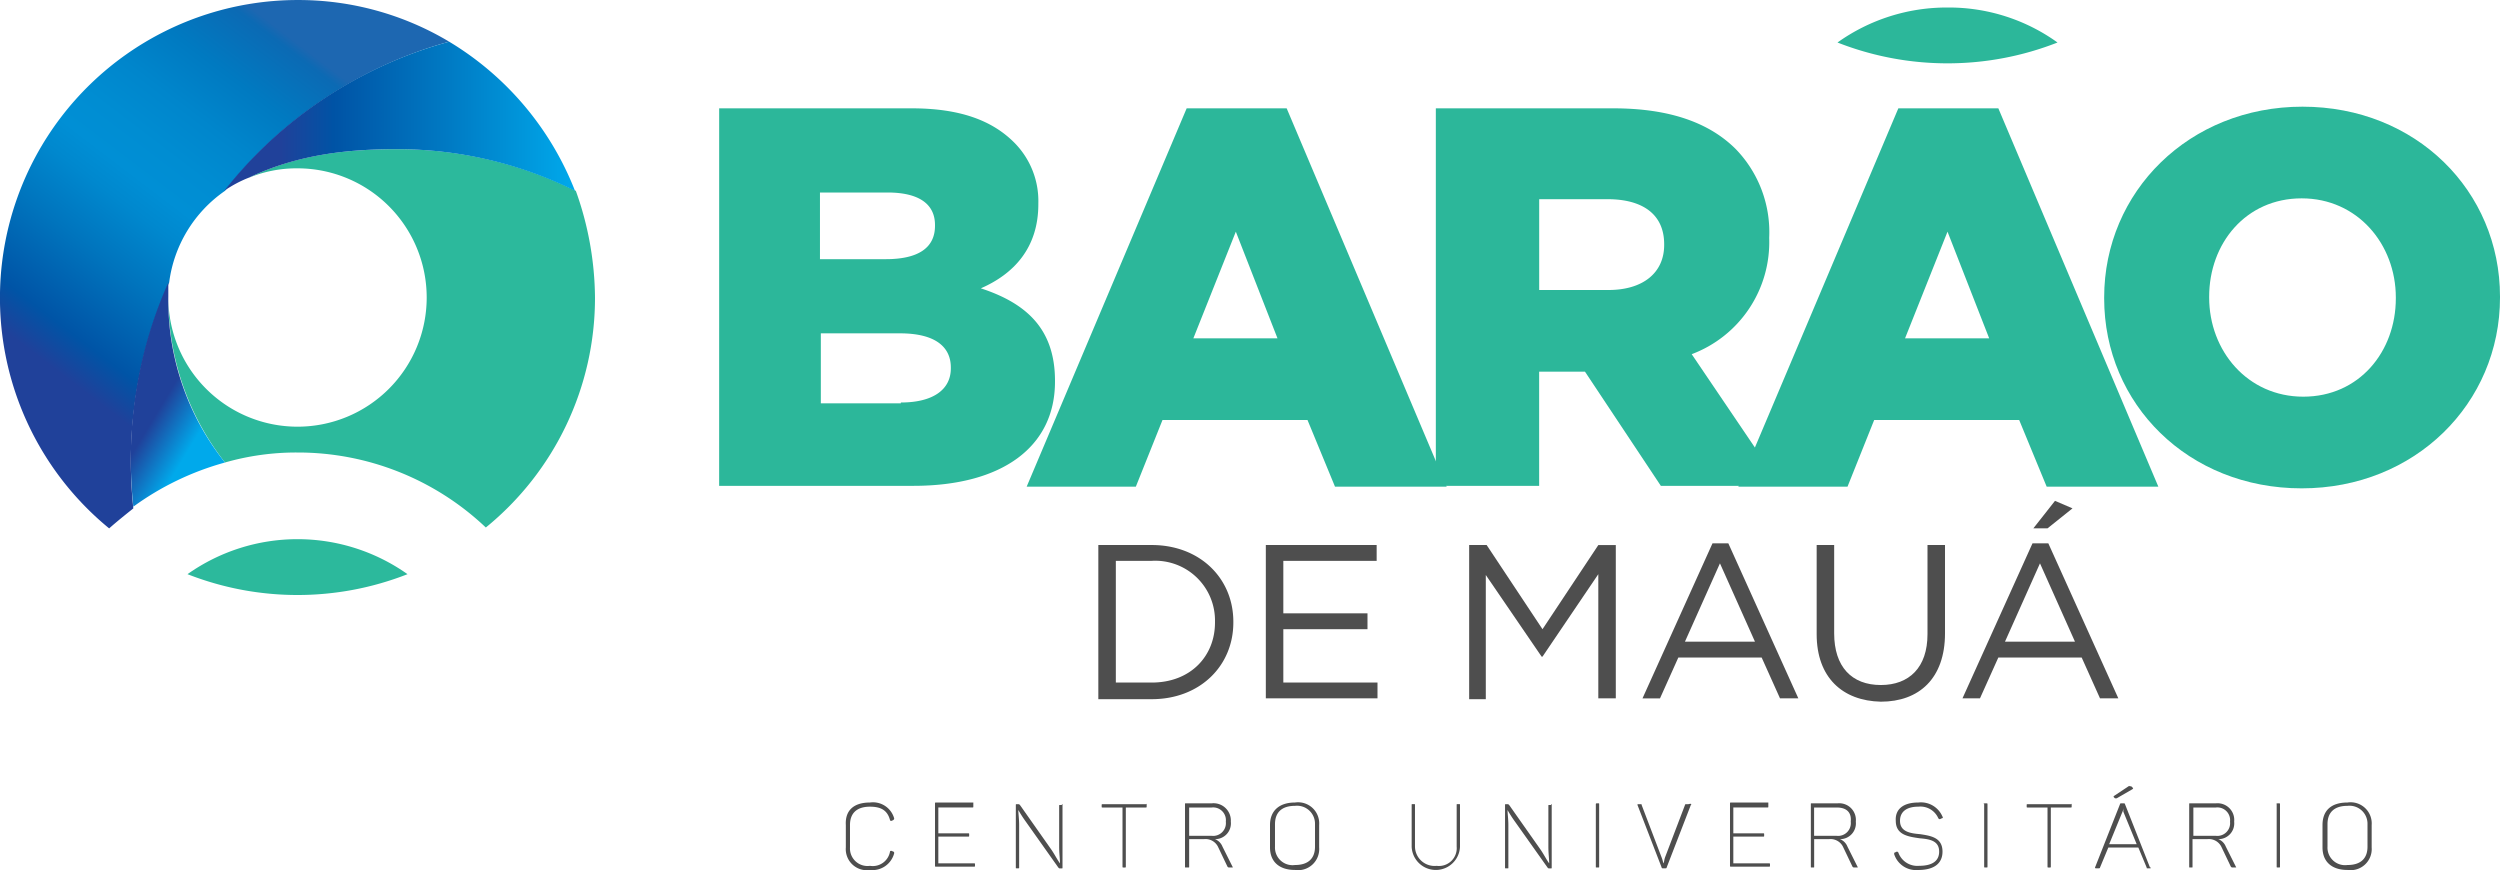 <?xml version="1.0" encoding="UTF-8"?>
<svg xmlns="http://www.w3.org/2000/svg" xmlns:xlink="http://www.w3.org/1999/xlink" width="247.191" height="86.023" viewBox="0 0 247.191 86.023">
  <defs>
    <linearGradient id="linear-gradient" x1="0.115" y1="0.869" x2="0.668" y2="0.014" gradientUnits="objectBoundingBox">
      <stop offset="0.144" stop-color="#20419a"></stop>
      <stop offset="0.22" stop-color="#0054a6"></stop>
      <stop offset="0.374" stop-color="#0074bd"></stop>
      <stop offset="0.485" stop-color="#0088ce"></stop>
      <stop offset="0.542" stop-color="#008fd5"></stop>
      <stop offset="0.613" stop-color="#008dd2"></stop>
      <stop offset="0.705" stop-color="#0086cc"></stop>
      <stop offset="0.809" stop-color="#007ac1"></stop>
      <stop offset="0.921" stop-color="#0b6ab4"></stop>
      <stop offset="0.941" stop-color="#1d67b1"></stop>
    </linearGradient>
    <linearGradient id="linear-gradient-2" x1="0.429" y1="0.474" x2="0.618" y2="0.745" gradientUnits="objectBoundingBox">
      <stop offset="0" stop-color="#20419a"></stop>
      <stop offset="1" stop-color="#00a9eb"></stop>
    </linearGradient>
    <linearGradient id="linear-gradient-3" x1="0.001" y1="0.499" x2="1" y2="0.499" gradientUnits="objectBoundingBox">
      <stop offset="0.16" stop-color="#20419a"></stop>
      <stop offset="0.31" stop-color="#0053a5"></stop>
      <stop offset="0.644" stop-color="#007bc4"></stop>
      <stop offset="1" stop-color="#00a9eb"></stop>
    </linearGradient>
  </defs>
  <g id="Style-Guide" transform="translate(-0.93 -0.398)">
    <g id="Logo-_-Barao-White" data-name="Logo-/-Barao-White" transform="translate(0.93 0.399)">
      <g id="Grupo_159" data-name="Grupo 159" transform="translate(0 0)">
        <g id="LogoBarao" transform="translate(0 0)">
          <g id="XMLID_91_">
            <path id="XMLID_104_" d="M69.961,38.853A29.279,29.279,0,0,1,59.167,61.594a27.01,27.01,0,0,0-18.622-7.416,25.54,25.54,0,0,0-7.169.989,26.244,26.244,0,0,1-5.6-16.315A12.772,12.772,0,1,0,40.546,26.081a12.321,12.321,0,0,0-4.944.989c4.7-2.307,9.64-2.884,14.831-2.884a39.655,39.655,0,0,1,17.633,4.12A31.9,31.9,0,0,1,69.961,38.853Z" transform="translate(-11.13 -9.437)" fill="#2cb99c"></path>
            <g id="XMLID_101_">
              <path id="XMLID_109_" d="M45.342,4.519A42.426,42.426,0,0,0,23.177,19.268a13.03,13.03,0,0,0-5.521,9.064,43.378,43.378,0,0,0-3.79,17.633,44.831,44.831,0,0,0,.247,4.7c-.824.659-1.648,1.318-2.39,1.978A29.452,29.452,0,0,1,30.346.4,29.048,29.048,0,0,1,45.342,4.519Z" transform="translate(-0.93 -0.399)" fill="url(#linear-gradient)"></path>
            </g>
            <g id="XMLID_98_" transform="translate(12.936 27.933)">
              <path id="XMLID_110_" d="M9.842,18.064A27.989,27.989,0,0,0,.779,22.431a44.834,44.834,0,0,1-.247-4.7A42.549,42.549,0,0,1,4.239.266v1.4A25.656,25.656,0,0,0,9.842,18.064Z" transform="translate(-0.532 -0.266)" fill="url(#linear-gradient-2)"></path>
            </g>
            <path id="XMLID_95_" d="M30.831,89.839a29.743,29.743,0,0,0,21.753,0,18.822,18.822,0,0,0-21.753,0Z" transform="translate(-12.291 -33.068)" fill="#2cb99c"></path>
            <g id="XMLID_92_" transform="translate(22.165 4.12)">
              <path id="XMLID_111_" d="M17.854,11.028a39.656,39.656,0,0,1,17.633,4.12A29.915,29.915,0,0,0,23.045.4,42.465,42.465,0,0,0,.8,15.148a12.026,12.026,0,0,1,2.472-1.318C7.966,11.6,12.827,11.028,17.854,11.028Z" transform="translate(-0.797 -0.399)" fill="url(#linear-gradient-3)"></path>
            </g>
          </g>
          <path id="XMLID_87_" d="M115.615,17.674h19.033c4.7,0,7.91,1.154,10.135,3.378a8.185,8.185,0,0,1,2.39,6.015v.082c0,4.367-2.472,6.921-5.686,8.322,4.532,1.483,7.333,4.038,7.333,9.146V44.7c0,6.427-5.191,10.3-14.007,10.3h-19.2Zm16.479,14.914c3.131,0,4.861-1.071,4.861-3.3V29.21c0-2.06-1.566-3.214-4.7-3.214h-6.674v6.592Zm1.483,14.172c3.131,0,4.944-1.236,4.944-3.378V43.3c0-2.06-1.566-3.378-5.026-3.378h-7.828v6.921h7.91Z" transform="translate(-44.506 -6.963)" fill="#2cb79a"></path>
          <path id="XMLID_84_" d="M180.471,17.674h9.888l15.82,37.408H195.138l-2.719-6.592H178.082l-2.636,6.592H164.651Zm8.981,22.742-4.12-10.547-4.2,10.547Z" transform="translate(-63.138 -6.963)" fill="#2cb79a"></path>
          <path id="XMLID_81_" d="M229.9,17.674h17.551c5.685,0,9.558,1.483,12.112,4.037a11.806,11.806,0,0,1,3.3,8.734v.082A11.833,11.833,0,0,1,255.2,41.982L264.013,55H252.148l-7.5-11.288h-4.532V55H229.9Zm17.057,17.963c3.46,0,5.52-1.73,5.52-4.449v-.082c0-2.966-2.142-4.449-5.6-4.449h-6.757v8.981Z" transform="translate(-87.93 -6.963)" fill="#2cb79a"></path>
          <path id="XMLID_78_" d="M293.96,17.674h9.888l15.82,37.408H308.627l-2.719-6.592H291.571l-2.637,6.592H278.14Zm8.982,22.742-4.12-10.547-4.2,10.547Z" transform="translate(-106.259 -6.963)" fill="#2cb79a"></path>
          <path id="XMLID_75_" d="M336.478,36.36v-.082c0-10.464,8.4-18.869,19.611-18.869s19.528,8.322,19.528,18.787v.082c0,10.464-8.4,18.869-19.611,18.869S336.478,46.824,336.478,36.36Zm28.839,0v-.082c0-5.273-3.79-9.805-9.311-9.805s-9.146,4.449-9.146,9.723v.082c0,5.273,3.79,9.805,9.31,9.805S365.317,41.633,365.317,36.36Z" transform="translate(-128.426 -6.862)" fill="#2cb79a"></path>
          <g id="XMLID_58_" transform="translate(108.599 49.521)">
            <path id="XMLID_72_" d="M.664,7.575H5.938c4.779,0,8.075,3.3,8.075,7.581v.082c0,4.285-3.3,7.581-8.075,7.581H.664Zm5.273,13.6c3.873,0,6.262-2.637,6.262-5.933v-.082A5.91,5.91,0,0,0,5.938,9.14H2.395V21.17Z" transform="translate(-0.664 -3.208)" fill="#4e4e4e"></path>
            <path id="XMLID_70_" d="M27.375,7.575H38.334V9.14H29.106v5.191h8.322V15.9H29.106V21.17h9.311v1.566H27.375Z" transform="translate(-10.814 -3.208)" fill="#4e4e4e"></path>
            <path id="XMLID_68_" d="M59.8,7.575h1.73L67.052,15.9l5.521-8.322H74.3V22.736h-1.73V10.459l-5.521,8.157h-.082l-5.521-8.075V22.818H59.8Z" transform="translate(-23.134 -3.208)" fill="#4e4e4e"></path>
            <path id="XMLID_65_" d="M94.363,7.309h1.566l6.921,15.326h-1.812L99.225,18.6h-8.24l-1.813,4.038h-1.73Zm4.2,9.723L95.1,9.286l-3.461,7.745Z" transform="translate(-33.637 -3.107)" fill="#4e4e4e"></path>
            <path id="XMLID_63_" d="M115.216,16.391V7.575h1.731v8.734c0,3.3,1.73,5.109,4.614,5.109,2.8,0,4.614-1.73,4.614-5.026V7.575h1.731v8.734c0,4.449-2.555,6.757-6.344,6.757C117.771,22.983,115.216,20.676,115.216,16.391Z" transform="translate(-44.19 -3.208)" fill="#4e4e4e"></path>
            <path id="XMLID_59_" d="M145.393,4.734h1.565L153.88,20.06h-1.812l-1.813-4.038h-8.24L140.2,20.06h-1.73Zm4.2,9.723-3.46-7.745-3.461,7.745ZM147.618.532l1.73.742-2.471,1.978h-1.4Z" transform="translate(-53.026 -0.532)" fill="#4e4e4e"></path>
          </g>
          <g id="XMLID_9_" transform="translate(83.627 77.7)">
            <path id="XMLID_56_" d="M2.652,3.455a2.176,2.176,0,0,1,2.39,1.566c0,.082,0,.082-.082.165l-.165.082c-.082,0-.165,0-.165-.082-.247-.906-.824-1.318-1.978-1.318C1.333,3.867.674,4.526.674,5.68V7.9A1.738,1.738,0,0,0,2.652,9.717a1.731,1.731,0,0,0,1.978-1.4c0-.082.082-.082.165-.082l.165.082c.082,0,.082.082.082.165a2.231,2.231,0,0,1-2.39,1.648A2.089,2.089,0,0,1,.262,7.9V5.68C.18,4.279,1,3.455,2.652,3.455Z" transform="translate(-0.257 -1.807)" fill="#4e4e4e"></path>
            <path id="XMLID_54_" d="M18.275,3.7v.165c0,.082,0,.082-.082.082H14.815V6.5h2.966c.082,0,.082,0,.082.082v.165c0,.082,0,.082-.082.082H14.815V9.47h3.543c.082,0,.082,0,.082.082v.165c0,.082,0,.082-.082.082h-3.79c-.082,0-.082,0-.082-.082V3.538c0-.082,0-.082.082-.082h3.708Z" transform="translate(-5.663 -1.807)" fill="#4e4e4e"></path>
            <path id="XMLID_52_" d="M31.99,3.8v6.18c0,.082,0,.082-.082.082h-.165c-.082,0-.082,0-.165-.082L28.364,5.443a12.472,12.472,0,0,1-.742-1.154h0c0,.33.082.906.082,1.483v4.2c0,.082,0,.082-.082.082h-.165c-.082,0-.082,0-.082-.082V3.8c0-.082,0-.082.082-.082h.165c.082,0,.082,0,.165.082l3.131,4.449c.33.494.577.989.824,1.318h0c0-.412-.082-.989-.082-1.648V3.878c0-.082,0-.082.082-.082h.165C31.99,3.631,31.99,3.713,31.99,3.8Z" transform="translate(-10.561 -1.9)" fill="#4e4e4e"></path>
            <path id="XMLID_50_" d="M45.513,3.782v.165c0,.082,0,.082-.082.082H43.453V9.88c0,.082,0,.082-.082.082h-.165c-.082,0-.082,0-.082-.082V4.03H41.146c-.082,0-.082,0-.082-.082V3.782c0-.082,0-.082.082-.082H45.43C45.513,3.618,45.513,3.7,45.513,3.782Z" transform="translate(-15.762 -1.887)" fill="#4e4e4e"></path>
            <path id="XMLID_47_" d="M58.884,5.4a1.561,1.561,0,0,1-1.566,1.73,1.311,1.311,0,0,1,.742.742l.989,1.978c.082.082,0,.082-.082.082H58.8c-.165,0-.165,0-.247-.082l-.906-1.9a1.378,1.378,0,0,0-1.4-.824H54.764V9.85c0,.082,0,.082-.082.082h-.247c-.082,0-.082,0-.082-.082V3.67c0-.082,0-.082.082-.082h2.554A1.711,1.711,0,0,1,58.884,5.4ZM56.989,4H54.764V6.8h2.225a1.261,1.261,0,0,0,1.4-1.4A1.261,1.261,0,0,0,56.989,4Z" transform="translate(-20.811 -1.858)" fill="#4e4e4e"></path>
            <path id="XMLID_44_" d="M70.379,3.455A2.089,2.089,0,0,1,72.768,5.68V7.9a2.089,2.089,0,0,1-2.389,2.225c-1.566,0-2.472-.824-2.472-2.225V5.68C67.907,4.279,68.813,3.455,70.379,3.455Zm0,.33c-1.318,0-1.978.659-1.978,1.813V7.822a1.738,1.738,0,0,0,1.978,1.813c1.318,0,1.978-.659,1.978-1.813V5.6A1.778,1.778,0,0,0,70.379,3.785Z" transform="translate(-25.961 -1.807)" fill="#4e4e4e"></path>
            <path id="XMLID_42_" d="M92.97,9.818a1.759,1.759,0,0,0,1.978-1.9V3.8c0-.082,0-.082.082-.082h.165c.082,0,.082,0,.082.082v4.12a2.391,2.391,0,0,1-4.779,0V3.8c0-.082,0-.082.082-.082h.165c.082,0,.082,0,.082.082v4.12A1.934,1.934,0,0,0,92.97,9.818Z" transform="translate(-34.545 -1.908)" fill="#4e4e4e"></path>
            <path id="XMLID_40_" d="M110,3.8v6.18c0,.082,0,.082-.082.082h-.165c-.082,0-.082,0-.165-.082l-3.213-4.532a12.445,12.445,0,0,1-.742-1.154h0c0,.33.082.906.082,1.483v4.2c0,.082,0,.082-.082.082h-.165c-.082,0-.082,0-.082-.082V3.8c0-.082,0-.082.082-.082h.165c.082,0,.082,0,.165.082l3.131,4.449c.33.494.577.989.824,1.318h0c0-.412-.082-.989-.082-1.648V3.878c0-.082,0-.082.082-.082h.165C110,3.631,110,3.713,110,3.8Z" transform="translate(-40.2 -1.9)" fill="#4e4e4e"></path>
            <path id="XMLID_38_" d="M119.949,3.588h.165c.082,0,.082,0,.082.082V9.85c0,.082,0,.082-.082.082h-.165c-.082,0-.082,0-.082-.082V3.67A.081.081,0,0,1,119.949,3.588Z" transform="translate(-45.704 -1.858)" fill="#4e4e4e"></path>
            <path id="XMLID_36_" d="M131.785,3.782l-2.39,6.18c0,.082-.082.082-.165.082h-.165c-.082,0-.165,0-.165-.082l-2.389-6.18c0-.082,0-.082.082-.082h.164c.165,0,.165,0,.165.082L128.9,8.973a3.357,3.357,0,0,1,.165.577h0c.082-.082.082-.33.165-.577l1.977-5.191c0-.082.082-.082.165-.082h.165C131.868,3.618,131.868,3.7,131.785,3.782Z" transform="translate(-48.229 -1.887)" fill="#4e4e4e"></path>
            <path id="XMLID_34_" d="M145.052,3.7v.165c0,.082,0,.082-.082.082h-3.379V6.5h2.966c.082,0,.082,0,.082.082v.165c0,.082,0,.082-.082.082h-2.966V9.47h3.543c.082,0,.082,0,.082.082v.165c0,.082,0,.082-.082.082h-3.79c-.082,0-.082,0-.082-.082V3.538c0-.082,0-.082.082-.082h3.708Z" transform="translate(-53.833 -1.807)" fill="#4e4e4e"></path>
            <path id="XMLID_31_" d="M158.6,5.4a1.561,1.561,0,0,1-1.566,1.73,1.311,1.311,0,0,1,.742.742l.989,1.978c.082.082,0,.082-.082.082h-.165c-.165,0-.165,0-.247-.082l-.906-1.9a1.379,1.379,0,0,0-1.4-.824h-1.483V9.85c0,.082,0,.082-.082.082h-.164c-.082,0-.082,0-.082-.082V3.67c0-.082,0-.082.082-.082h2.554A1.649,1.649,0,0,1,158.6,5.4Zm-1.9-1.4h-2.225V6.8h2.225a1.261,1.261,0,0,0,1.4-1.4C158.19,4.494,157.7,4,156.707,4Z" transform="translate(-58.731 -1.858)" fill="#4e4e4e"></path>
            <path id="XMLID_29_" d="M169.832,3.455a2.311,2.311,0,0,1,2.39,1.4c.082.082,0,.165-.082.165l-.165.082c-.082,0-.082,0-.165-.082a1.93,1.93,0,0,0-1.977-1.154c-1.154,0-1.813.494-1.813,1.4,0,1.071.989,1.236,1.977,1.318,1.071.165,2.225.33,2.225,1.73,0,1.154-.824,1.813-2.39,1.813a2.27,2.27,0,0,1-2.39-1.566c0-.082,0-.165.082-.165l.165-.082c.082,0,.082,0,.164.082a1.992,1.992,0,0,0,2.06,1.318c1.318,0,1.977-.494,1.977-1.4,0-1.071-.906-1.236-1.9-1.318-1.153-.165-2.389-.33-2.389-1.73C167.524,4.114,168.348,3.455,169.832,3.455Z" transform="translate(-63.781 -1.807)" fill="#4e4e4e"></path>
            <path id="XMLID_27_" d="M181.843,3.588h.165c.082,0,.082,0,.082.082V9.85c0,.082,0,.082-.082.082h-.165c-.082,0-.082,0-.082-.082V3.67C181.678,3.67,181.678,3.588,181.843,3.588Z" transform="translate(-69.201 -1.858)" fill="#4e4e4e"></path>
            <path id="XMLID_25_" d="M193.021,3.782v.165c0,.082,0,.082-.082.082h-1.978V9.88c0,.082,0,.082-.082.082h-.164c-.082,0-.082,0-.082-.082V4.03h-1.978c-.082,0-.082,0-.082-.082V3.782c0-.082,0-.082.082-.082h4.285C193.021,3.618,193.021,3.7,193.021,3.782Z" transform="translate(-71.809 -1.887)" fill="#4e4e4e"></path>
            <path id="XMLID_21_" d="M204.906,8.955h-.165c-.164,0-.164,0-.164-.082l-.824-1.978h-2.966l-.824,1.978c0,.082-.082.082-.247.082h-.165a.081.081,0,0,1-.082-.082L201.94,2.61c0-.082.082-.082.165-.082h.165c.082,0,.164,0,.164.082l2.472,6.262C205.071,8.872,204.989,8.955,204.906,8.955ZM202.27,2.94h0a.9.9,0,0,1-.082.412l-1.318,3.214h2.719L202.27,3.352Zm.824-2.06.082.082c.082.082.082.082,0,.165l-1.566.906h-.165l-.082-.082c-.082-.082-.082-.082,0-.165L202.847.8C202.929.88,203.012.8,203.094.88Z" transform="translate(-75.949 -0.797)" fill="#4e4e4e"></path>
            <path id="XMLID_18_" d="M218.934,5.4a1.561,1.561,0,0,1-1.566,1.73,1.311,1.311,0,0,1,.742.742L219.1,9.85c.082.082,0,.082-.082.082h-.165c-.165,0-.165,0-.247-.082l-.906-1.9a1.379,1.379,0,0,0-1.4-.824h-1.483V9.85c0,.082,0,.082-.082.082h-.165c-.082,0-.082,0-.082-.082V3.67c0-.082,0-.082.082-.082h2.555A1.649,1.649,0,0,1,218.934,5.4ZM217.122,4H214.9V6.8h2.225a1.261,1.261,0,0,0,1.4-1.4A1.261,1.261,0,0,0,217.122,4Z" transform="translate(-81.655 -1.858)" fill="#4e4e4e"></path>
            <path id="XMLID_14_" d="M228.5,3.588h.165c.082,0,.082,0,.082.082V9.85c0,.082,0,.082-.082.082H228.5c-.082,0-.082,0-.082-.082V3.67C228.336,3.67,228.418,3.588,228.5,3.588Z" transform="translate(-86.936 -1.858)" fill="#4e4e4e"></path>
            <path id="XMLID_10_" d="M238.219,3.455a2.089,2.089,0,0,1,2.39,2.225V7.9a2.089,2.089,0,0,1-2.39,2.225c-1.566,0-2.471-.824-2.471-2.225V5.68C235.748,4.279,236.571,3.455,238.219,3.455Zm0,.33c-1.318,0-1.977.659-1.977,1.813V7.822a1.738,1.738,0,0,0,1.977,1.813c1.318,0,1.978-.659,1.978-1.813V5.6A1.779,1.779,0,0,0,238.219,3.785Z" transform="translate(-89.734 -1.807)" fill="#4e4e4e"></path>
          </g>
          <path id="XMLID_3_" d="M293.953,5.055a29.7,29.7,0,0,0,10.877,2.06,29.7,29.7,0,0,0,10.877-2.06A18.394,18.394,0,0,0,304.83,1.595,18.579,18.579,0,0,0,293.953,5.055Z" transform="translate(-112.268 -0.853)" fill="#2cb79a"></path>
        </g>
      </g>
    </g>
  </g>
</svg>
